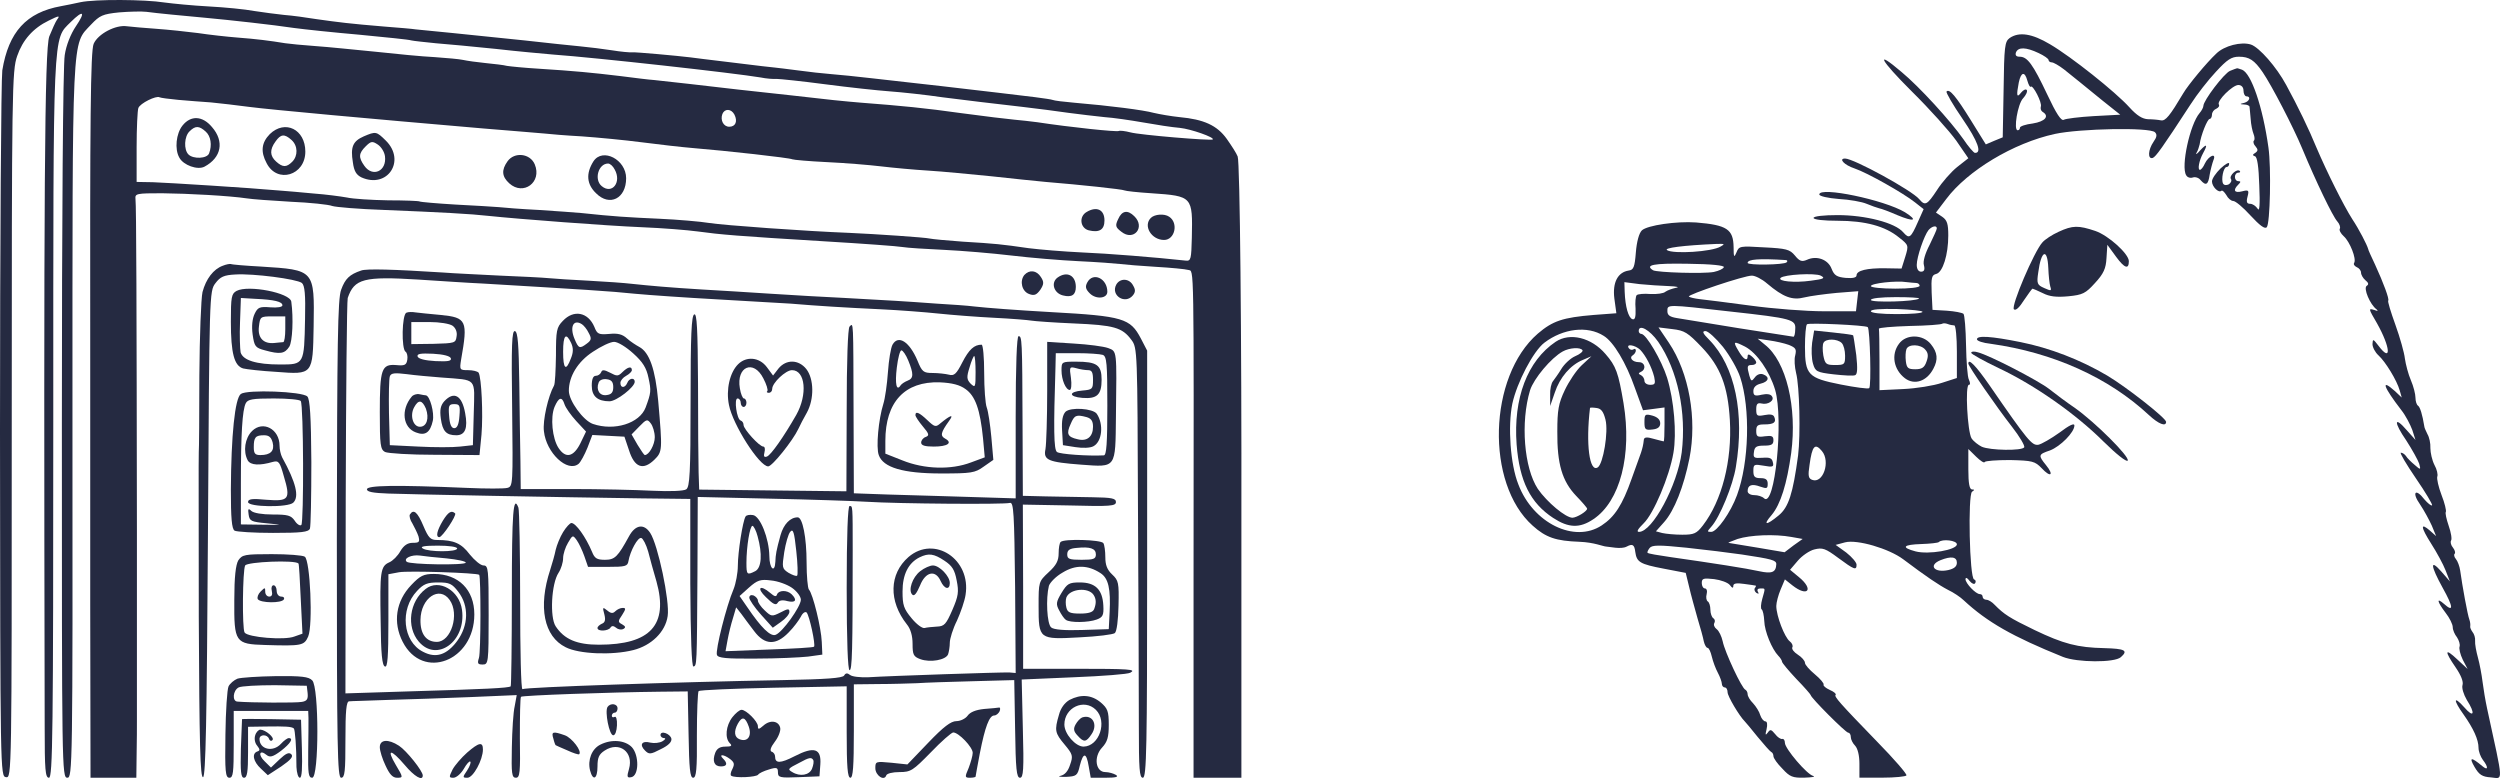 <svg width="437" height="136" viewBox="0 0 437 136" fill="none" xmlns="http://www.w3.org/2000/svg">
<path d="M14.069 0.384C12.968 0.632 11.466 0.929 10.665 1.077C4.606 2.165 1.502 5.579 0.401 12.308C0.2 13.792 0 42.142 0 75.341C0.05 135.306 0.05 135.702 1.051 135.85C2.053 135.999 2.053 135.702 2.053 74.252C2.053 15.475 2.103 12.357 3.004 9.785C3.955 7.014 5.758 4.936 8.512 3.6C10.314 2.71 10.564 2.66 9.964 3.452C9.713 3.798 9.112 5.134 8.612 6.371C7.811 8.647 7.61 32.247 7.811 127.143C7.811 134.564 7.911 135.949 8.562 135.949C9.213 135.949 9.313 128.231 9.313 73.312C9.313 4.243 9.213 7.014 12.367 3.848C14.57 1.671 15.02 2.017 13.268 4.59C12.367 5.926 11.566 7.905 11.315 9.636C11.015 11.319 10.815 37.689 10.815 74.203C10.815 134.366 10.815 135.949 11.766 135.949C12.667 135.949 12.717 134.317 12.667 73.708C12.667 4.689 12.517 7.954 15.922 4.293C17.424 2.71 17.924 2.462 20.828 2.165C22.631 2.017 24.784 1.968 25.585 2.066C27.387 2.314 32.044 2.759 35.849 3.105C40.154 3.501 47.765 4.342 51.37 4.887C53.172 5.134 58.329 5.678 62.885 6.074C67.442 6.519 71.497 6.915 71.898 7.064C72.298 7.163 74.251 7.36 76.153 7.558C78.106 7.707 82.812 8.152 86.668 8.548C90.523 8.993 95.029 9.389 96.681 9.537C104.241 10.082 128.274 12.753 132.981 13.545C133.932 13.743 135.183 13.842 135.734 13.792C136.285 13.792 140.14 14.188 144.246 14.732C148.401 15.277 153.458 15.821 155.511 15.969C157.564 16.118 161.77 16.563 164.774 17.008C170.582 17.75 171.583 17.849 178.793 18.691C181.246 18.987 184.851 19.433 186.804 19.73C188.706 19.977 191.56 20.323 193.062 20.472C194.564 20.571 197.618 21.016 199.871 21.412C202.074 21.808 204.928 22.253 206.23 22.352C208.183 22.55 212.388 24.034 211.988 24.38C211.687 24.628 199.22 23.589 197.618 23.143C196.667 22.896 195.766 22.797 195.565 22.896C195.215 23.094 187.154 22.253 181.296 21.362C180.195 21.214 178.392 21.016 177.291 20.917C176.189 20.818 172.034 20.323 168.028 19.779C161.72 18.888 157.614 18.493 150.504 17.948C149.553 17.899 147.4 17.651 145.748 17.503C144.096 17.305 140.741 16.959 138.238 16.662C132.079 16.019 126.121 15.326 120.614 14.683C118.06 14.386 115.256 14.089 114.355 13.99C113.454 13.941 110.8 13.595 108.447 13.298C103.49 12.704 100.436 12.407 94.178 12.011C91.725 11.863 89.221 11.615 88.62 11.516C88.07 11.368 86.367 11.17 84.865 11.022C83.363 10.873 81.611 10.626 80.96 10.477C80.309 10.329 78.056 10.131 75.953 9.983C73.85 9.884 69.244 9.438 65.639 9.043C62.084 8.696 57.328 8.202 55.125 8.053C52.922 7.905 50.569 7.657 49.868 7.558C47.164 7.113 44.811 6.816 41.556 6.569C39.654 6.42 36.55 6.074 34.597 5.777C32.694 5.53 29.39 5.183 27.337 5.035C25.284 4.887 22.931 4.689 22.18 4.59C20.227 4.293 17.123 5.926 16.372 7.657C15.822 8.944 15.721 20.867 15.771 62.724V105.373L15.822 135.949H23.832L23.882 131.843C23.933 129.616 23.933 126.895 23.933 125.807V92.905C23.882 53.67 23.832 36.007 23.682 34.77C23.582 33.83 23.882 33.781 28.338 33.781C32.995 33.83 40.104 34.226 43.108 34.671C43.96 34.82 47.414 35.067 50.819 35.265C54.224 35.413 57.478 35.76 58.079 36.007C58.68 36.205 62.735 36.551 67.141 36.7C76.904 37.096 82.412 37.393 85.416 37.739C90.523 38.283 106.144 39.471 112.202 39.718C115.807 39.866 120.163 40.213 121.966 40.46C125.921 41.004 128.775 41.252 144.246 42.192C150.855 42.588 156.963 43.033 157.764 43.181C158.615 43.33 161.87 43.528 165.024 43.676C168.178 43.825 173.485 44.27 176.79 44.666C180.094 45.061 185.402 45.507 188.556 45.655C191.71 45.803 195.015 46.051 195.816 46.15C196.667 46.249 199.471 46.496 202.074 46.645C204.678 46.793 207.231 47.04 207.732 47.189C208.733 47.486 208.683 44.814 208.633 101.662V135.949H216.995V91.173C217.045 58.964 216.744 28.239 216.344 27.349C216.143 26.805 215.242 25.419 214.441 24.281C212.739 21.907 210.436 20.867 206.18 20.472C204.728 20.323 202.725 19.977 201.674 19.73C199.871 19.235 194.113 18.493 187.705 17.948C186.002 17.8 184.3 17.602 183.95 17.454C183.599 17.305 179.343 16.761 174.537 16.217C164.473 15.029 162.621 14.831 159.517 14.485C158.265 14.337 155.111 13.99 152.507 13.693C149.903 13.396 146.649 13.05 145.247 12.951C143.895 12.852 141.292 12.556 139.489 12.308C137.687 12.061 135.884 11.863 135.484 11.813C135.083 11.764 134.082 11.665 133.231 11.566C132.43 11.467 129.476 11.121 126.722 10.774C123.968 10.428 121.265 10.131 120.714 10.032C118.311 9.735 111.151 9.092 110.5 9.142C110.099 9.191 108.497 9.043 106.995 8.795C105.443 8.548 102.94 8.251 101.438 8.103C99.936 7.954 95.53 7.509 91.674 7.064C87.819 6.668 82.212 6.074 79.157 5.777C76.153 5.48 73.199 5.183 72.649 5.134C72.098 5.035 69.644 4.837 67.141 4.639C61.133 4.144 59.23 3.897 55.375 3.353C53.573 3.056 51.019 2.71 49.667 2.611C48.316 2.462 45.962 2.165 44.41 1.918C42.858 1.621 39.303 1.275 36.499 1.126C33.696 0.978 30.191 0.632 28.739 0.434C25.284 -0.11 16.623 -0.16 14.069 0.384ZM31.142 17.454C32.794 17.602 35.348 17.8 36.85 17.899C38.352 18.047 41.406 18.394 43.609 18.691C47.414 19.185 64.237 20.719 84.415 22.451C89.522 22.846 94.378 23.292 95.179 23.341C96.03 23.44 98.934 23.688 101.688 23.836C104.442 24.034 109.198 24.479 112.202 24.875C115.256 25.271 119.162 25.716 120.964 25.865C127.022 26.359 138.087 27.596 138.488 27.844C138.688 27.943 141.392 28.19 144.546 28.338C147.7 28.487 151.956 28.833 154.009 29.081C156.062 29.328 159.817 29.674 162.27 29.823C164.774 29.971 169.73 30.466 173.285 30.812C176.89 31.208 181.146 31.653 182.798 31.802C188.856 32.297 196.266 33.088 196.567 33.286C196.717 33.385 198.87 33.632 201.273 33.781C208.483 34.276 208.483 34.325 208.333 41.549C208.233 45.259 208.183 45.655 207.281 45.556C201.774 44.962 193.763 44.319 189.057 44.121C185.902 43.973 181.747 43.627 179.794 43.379C174.988 42.687 174.036 42.588 168.278 42.241C165.525 42.043 162.921 41.796 162.521 41.697C161.72 41.499 153.008 40.905 148.502 40.708C140.841 40.411 126.422 39.372 123.968 38.976C122.466 38.728 118.511 38.382 115.206 38.234C109.699 37.986 107.246 37.838 101.688 37.244C100.587 37.145 97.232 36.898 94.178 36.7C91.174 36.551 88.019 36.304 87.168 36.205C86.367 36.156 82.963 35.908 79.658 35.76C76.354 35.562 73.5 35.315 73.35 35.216C73.199 35.117 70.696 35.018 67.842 35.018C64.988 34.968 61.734 34.77 60.632 34.523C59.531 34.325 56.927 33.979 54.874 33.83C52.822 33.632 50.018 33.385 48.616 33.286C43.709 32.841 29.54 31.95 26.736 31.851L23.882 31.802V25.716C23.882 22.401 24.033 19.284 24.183 18.888C24.483 18.047 27.337 16.662 27.888 17.008C28.088 17.107 29.54 17.305 31.142 17.454ZM128.374 20.026C128.975 21.214 128.575 22.154 127.473 22.154C126.472 22.154 125.871 21.016 126.271 19.927C126.672 18.938 127.824 18.987 128.374 20.026Z" fill="#252A41"/>
<path d="M31.893 21.956C30.792 23.341 30.491 26.062 31.343 27.547C32.044 28.883 34.547 29.773 35.748 29.13C38.703 27.547 39.253 24.727 37.05 22.203C35.398 20.224 33.345 20.125 31.893 21.956ZM35.949 22.995C36.85 23.787 37.1 25.37 36.55 26.805C36.199 27.745 33.796 27.844 32.945 27.003C32.093 26.161 32.194 23.836 33.145 22.945C34.146 21.956 34.797 21.956 35.949 22.995ZM47.164 23.44C45.712 24.924 45.512 26.508 46.613 28.536C48.466 32.148 53.372 30.664 53.372 26.508C53.372 22.599 49.818 20.867 47.164 23.44ZM50.969 24.479C52.071 25.469 52.121 27.25 51.069 28.289C50.068 29.278 49.417 29.278 48.266 28.239C47.164 27.25 47.114 26.161 48.165 24.727C49.067 23.44 49.718 23.341 50.969 24.479ZM63.586 23.836C61.684 24.677 61.233 25.667 61.684 28.388C61.884 29.922 62.285 30.565 63.186 31.01C67.742 33.039 70.996 28.091 67.442 24.578C65.789 22.945 65.689 22.945 63.586 23.836ZM67.291 27.299C67.642 29.922 65.138 31.06 63.686 28.982C62.635 27.497 62.685 26.805 63.937 25.568C64.838 24.677 65.088 24.628 66.04 25.271C66.64 25.667 67.191 26.557 67.291 27.299ZM88.72 28.19C87.619 29.724 87.719 30.862 89.021 32.049C91.474 34.276 94.779 31.851 93.477 28.734C92.676 26.805 89.922 26.508 88.72 28.19ZM103.741 28.19C102.389 30.317 102.539 32.197 104.191 33.781C106.545 36.156 109.449 34.721 109.449 31.159C109.449 27.893 105.343 25.766 103.741 28.19ZM107.446 29.625C108.698 31.851 106.995 34.028 105.193 32.544C103.791 31.406 104.592 28.586 106.294 28.586C106.645 28.586 107.145 29.031 107.446 29.625ZM189.958 37.046C188.556 37.838 188.806 39.866 190.308 40.262C192.161 40.707 193.062 40.163 193.062 38.531C193.062 36.65 191.71 36.007 189.958 37.046ZM195.465 38.283C194.915 39.421 194.965 39.718 196.016 40.51C198.169 42.241 200.272 39.718 198.269 37.788C197.118 36.65 196.116 36.799 195.465 38.283ZM201.173 38.085C199.771 39.471 201.273 41.944 203.476 41.944C205.379 41.944 206.03 38.976 204.377 37.887C203.526 37.294 201.824 37.442 201.173 38.085Z" fill="#252A41"/>
<path d="M38.953 46.447C37.301 47.04 35.999 48.772 35.398 51.048C35.148 52.136 34.897 58.717 34.847 65.644C34.847 72.62 34.797 78.656 34.747 79.052C34.697 79.447 34.747 92.46 34.747 107.896C34.847 130.161 34.997 135.999 35.498 135.85C35.949 135.652 36.149 126.549 36.349 93.251C36.6 51.196 36.6 50.9 37.651 49.514C38.502 48.376 39.153 48.079 41.156 47.98C44.26 47.783 51.87 48.772 52.772 49.465C53.272 49.91 53.422 51.493 53.322 55.748C53.172 63.714 53.172 63.714 48.966 63.714C44.761 63.714 42.458 62.972 42.057 61.587C41.957 60.993 41.857 58.618 41.957 56.292L42.107 52.087L44.611 52.235C47.965 52.384 49.367 52.73 49.367 53.373C49.367 53.67 48.516 53.819 47.264 53.72C45.361 53.571 45.061 53.72 44.51 54.858C44.11 55.699 43.96 56.985 44.16 58.469C44.46 60.547 44.611 60.795 46.313 61.24C48.966 61.982 49.767 61.834 50.569 60.597C51.119 59.706 51.32 55.649 50.919 52.73C50.719 51.196 43.409 49.762 41.356 50.85C40.455 51.345 40.355 51.889 40.355 56.243C40.355 61.784 40.956 63.961 42.508 64.407C43.108 64.555 45.712 64.852 48.266 65C54.724 65.495 54.674 65.545 54.824 57.035C54.975 47.139 55.025 47.189 45.612 46.595C42.858 46.447 40.505 46.249 40.355 46.15C40.205 46.1 39.554 46.199 38.953 46.447ZM49.868 57.529C49.868 58.766 49.717 59.756 49.517 59.805C49.267 59.805 48.616 59.904 47.965 59.954C46.062 60.152 45.011 59.063 45.261 57.084C45.462 55.352 45.512 55.303 47.665 55.303H49.868V57.529ZM63.136 47.288C61.083 47.98 60.332 48.723 59.631 50.652C59.03 52.235 58.93 59.855 58.88 94.241C58.88 131.002 58.98 135.949 59.631 135.949C60.282 135.949 60.382 134.861 60.382 129.27C60.382 124.273 60.532 122.591 61.033 122.591C61.333 122.541 64.437 122.492 67.892 122.343C71.347 122.244 77.806 122.046 82.262 121.849L90.323 121.502L89.972 123.432C89.722 124.471 89.522 127.687 89.471 130.655C89.371 135.257 89.471 135.949 90.172 135.949C90.873 135.949 90.973 135.108 90.873 128.973C90.873 125.163 90.923 121.948 91.074 121.799C91.274 121.552 106.595 121.007 115.457 120.909L120.213 120.859L120.363 128.379C120.463 134.366 120.614 135.949 121.164 135.949C121.715 135.949 121.865 134.465 121.815 128.528C121.815 124.421 121.965 120.958 122.116 120.81C122.316 120.612 128.174 120.364 135.234 120.216L148.001 119.968V127.984C148.001 134.069 148.151 135.949 148.652 135.949C149.102 135.949 149.253 134.02 149.253 127.786V119.622L153.508 119.573C155.862 119.573 158.916 119.474 160.268 119.424C161.669 119.325 166.025 119.177 170.031 119.078L177.291 118.88L177.441 127.439C177.541 134.465 177.691 135.949 178.292 135.949C178.893 135.949 178.993 134.564 178.793 127.34L178.592 118.781L187.705 118.385C192.712 118.187 197.168 117.841 197.568 117.594C198.67 117 197.718 116.901 187.605 116.901H178.843V102.553L178.793 88.205L186.954 88.353C194.113 88.551 195.065 88.452 195.065 87.759C195.065 87.116 194.364 86.968 190.959 86.918C188.656 86.869 185.001 86.819 182.798 86.77L178.793 86.671L178.743 74.351C178.693 59.212 178.642 58.766 178.042 58.766C177.741 58.766 177.541 63.813 177.541 72.966V87.116L164.673 86.72C157.564 86.522 151.205 86.325 150.504 86.275L149.253 86.226L149.202 71.877C149.152 55.748 149.202 56.391 148.502 57.084C148.201 57.381 148.001 63.219 148.001 71.729L147.951 85.879L135.083 85.731L122.216 85.582L122.116 82.564C122.066 80.882 122.016 73.956 122.016 67.128C121.966 57.43 121.815 54.759 121.365 54.957C120.864 55.105 120.714 58.568 120.714 70.096C120.714 82.762 120.564 85.088 119.963 85.533C119.512 85.83 117.209 85.929 114.005 85.78C111.151 85.632 104.792 85.484 99.936 85.484H91.023L90.973 80.635C90.923 78.013 90.823 71.828 90.773 66.979C90.673 60.152 90.523 58.074 90.022 57.876C89.471 57.727 89.371 60.201 89.522 71.333C89.672 84.741 89.672 85.038 88.67 85.286C88.12 85.434 84.965 85.434 81.661 85.286C68.994 84.741 64.137 84.84 64.137 85.533C64.137 85.978 65.188 86.176 67.892 86.275C71.897 86.424 97.983 86.918 112.152 87.116L120.664 87.215V101.959C120.714 111.508 120.914 116.604 121.214 116.505C121.815 116.357 121.815 116.406 121.915 100.178L121.966 86.869L134.633 87.166C141.542 87.314 149.152 87.561 151.506 87.71C156.963 88.056 175.538 88.205 176.54 87.908C177.19 87.759 177.291 89.639 177.441 102.652L177.541 117.643L176.439 117.544C175.138 117.495 155.661 118.138 151.756 118.385C150.404 118.435 148.952 118.286 148.602 117.989C148.101 117.594 147.801 117.643 147.55 118.088C147.25 118.534 144.446 118.732 136.936 118.88C117.96 119.226 91.875 120.117 91.324 120.463C91.074 120.562 90.923 113.685 90.923 105.076C90.923 96.517 90.773 89.194 90.623 88.749C89.722 86.374 89.471 89.491 89.471 103.839C89.471 112.597 89.371 119.82 89.271 119.968C88.971 120.265 84.865 120.463 71.297 120.859L60.382 121.205L60.432 87.166C60.482 68.414 60.632 52.631 60.782 52.087C61.934 48.723 63.586 48.277 73.149 48.871C77.004 49.118 82.061 49.465 84.415 49.564C101.788 50.603 106.795 50.9 110.951 51.345C113.554 51.592 120.113 52.038 125.47 52.334C130.828 52.631 136.585 52.978 138.238 53.077C142.894 53.472 147.7 53.769 154.009 54.066C157.163 54.215 161.669 54.561 164.023 54.808C166.376 55.056 170.782 55.402 173.786 55.55C176.84 55.699 179.744 55.946 180.295 56.045C180.845 56.144 184.2 56.391 187.755 56.54C194.714 56.837 196.166 57.233 197.768 59.41C198.82 60.795 198.82 61.29 198.92 89.343C199.02 105.027 199.07 121.948 199.07 126.895C199.07 134.465 199.17 135.949 199.771 135.949C200.422 135.949 200.522 130.754 200.522 98.644V61.29L199.421 59.162C197.568 55.649 196.367 55.254 183.799 54.561C177.691 54.215 172.484 53.819 170.281 53.571C169.18 53.423 166.276 53.225 163.772 53.077C161.319 52.879 158.014 52.681 156.512 52.582C155.01 52.483 151.055 52.285 147.751 52.087C144.446 51.939 138.588 51.592 134.733 51.345C130.878 51.097 125.47 50.751 122.717 50.603C117.009 50.256 113.704 49.959 110.45 49.613C109.198 49.465 105.844 49.217 102.94 49.069C100.036 48.92 96.882 48.723 95.93 48.624C94.979 48.525 91.124 48.327 87.419 48.178C83.714 47.98 79.207 47.783 77.405 47.634C68.894 47.09 64.037 46.941 63.136 47.288ZM179.043 48.079C178.192 49.168 178.642 50.949 179.894 51.394C180.795 51.741 181.196 51.543 181.847 50.652C182.498 49.663 182.498 49.267 181.947 48.426C181.196 47.238 179.944 47.09 179.043 48.079ZM184.851 48.525C183.649 49.415 184.2 51.246 185.802 51.642C187.354 52.038 188.055 51.543 188.055 50.157C188.055 48.129 186.503 47.337 184.851 48.525ZM190.058 49.366C189.657 50.108 189.758 50.553 190.509 51.295C191.61 52.384 193.563 52.186 193.563 50.998C193.563 48.673 191.059 47.486 190.058 49.366ZM195.115 49.762C194.113 51.642 196.667 53.274 198.019 51.642C198.469 51.097 198.519 50.652 198.069 49.91C197.418 48.624 195.766 48.574 195.115 49.762Z" fill="#252A41"/>
<path d="M71.046 54.66C70.245 54.957 70.145 61.042 70.896 61.487C71.147 61.636 71.297 62.279 71.197 62.873C71.046 63.813 70.746 63.961 69.244 63.813C66.691 63.615 66.39 64.505 66.39 72.075C66.39 77.765 66.49 78.557 67.291 79.002C67.792 79.249 71.697 79.497 76.003 79.497L83.814 79.546L84.164 75.984C84.465 72.372 84.164 66.039 83.664 65.149C83.463 64.901 82.662 64.703 81.811 64.703C80.359 64.703 80.309 64.654 80.609 62.823C81.811 56.045 81.561 55.501 77.055 55.056C75.152 54.907 73.199 54.66 72.649 54.61C72.098 54.511 71.347 54.511 71.046 54.66ZM79.107 56.936C79.658 57.331 79.959 58.074 79.808 58.816C79.658 59.954 79.508 60.003 75.803 60.102L71.898 60.152V56.292H75.052C76.854 56.292 78.607 56.589 79.107 56.936ZM78.807 62.625C78.957 63.12 78.306 63.219 76.103 63.12C74.301 63.021 73.149 62.724 72.999 62.329C72.849 61.834 73.5 61.735 75.703 61.834C77.505 61.933 78.657 62.23 78.807 62.625ZM77.155 65.99C83.513 66.485 82.963 65.891 82.812 72.273L82.662 77.815L80.409 78.062C79.157 78.21 75.903 78.21 73.149 78.062L68.142 77.815L67.992 72.174C67.942 69.057 67.992 66.188 68.142 65.792C68.343 65.198 68.994 65.149 71.046 65.396C72.448 65.594 75.252 65.841 77.155 65.99Z" fill="#252A41"/>
<path d="M71.948 69.354C70.045 71.63 70.395 74.747 72.699 75.588C74.351 76.231 75.202 75.588 75.653 73.56C75.953 72.174 75.152 69.206 74.451 69.107C74.301 69.107 73.75 69.008 73.299 68.909C72.849 68.81 72.198 69.008 71.948 69.354ZM74.451 71.432C75.052 73.114 74.601 74.599 73.4 74.599C72.198 74.599 71.597 72.62 72.398 71.185C73.149 69.799 73.8 69.898 74.451 71.432ZM77.655 70.146C77.004 70.888 76.854 71.63 77.055 73.164C77.355 75.39 78.006 76.083 79.758 76.083C81.31 76.083 81.811 74.846 81.31 72.224C80.76 69.107 79.358 68.315 77.655 70.146ZM80.309 72.719C80.209 74.203 79.908 74.846 79.408 74.846C78.907 74.846 78.607 74.203 78.507 72.719C78.356 70.888 78.456 70.641 79.408 70.641C80.359 70.641 80.459 70.888 80.309 72.719ZM98.383 56.094C97.282 57.233 97.182 57.777 97.182 62.131C97.132 64.802 97.032 67.128 96.831 67.425C95.83 69.206 94.829 73.51 95.079 75.39C95.48 79.15 99.185 82.663 101.137 81.08C101.488 80.783 102.189 79.497 102.689 78.26L103.54 76.034L106.344 76.182L109.148 76.33L109.949 78.705C110.9 81.723 112.402 82.267 114.355 80.387C115.807 78.953 115.807 78.755 115.056 70.096C114.555 64.505 113.504 61.586 111.752 60.646C111.201 60.349 110.2 59.706 109.599 59.162C108.798 58.42 107.997 58.222 106.494 58.37C104.642 58.519 104.392 58.42 103.891 57.133C102.789 54.561 100.286 54.066 98.383 56.094ZM101.738 56.688C102.038 56.886 102.589 57.529 102.89 58.172C103.44 59.162 103.39 59.459 102.589 60.053C101.337 60.993 101.137 60.943 100.436 59.261C99.535 57.133 100.236 55.699 101.738 56.688ZM99.835 59.954C100.236 60.844 100.236 61.586 99.785 62.675C98.934 64.951 98.433 64.555 98.433 61.487C98.433 58.568 98.934 58.024 99.835 59.954ZM110.7 61.784C112.352 63.269 113.003 64.308 113.354 66.039C113.854 68.315 113.804 68.662 112.853 71.234C111.802 74.005 107.396 75.39 103.641 74.104C101.938 73.51 99.435 70.047 99.435 68.315C99.435 65.792 100.987 63.219 103.641 61.487C105.043 60.547 106.695 59.756 107.346 59.756C107.997 59.756 109.448 60.646 110.7 61.784ZM98.684 70.69C98.884 71.284 99.785 72.57 100.737 73.609L102.439 75.44L101.438 77.518C100.236 79.893 98.884 80.189 97.632 78.309C96.531 76.627 96.18 72.966 96.931 71.135C97.683 69.404 98.233 69.255 98.684 70.69ZM114.455 76.429C114.455 77.716 113.454 79.546 112.703 79.546C112.603 79.546 112.052 78.755 111.451 77.765L110.4 75.934L111.752 74.549C113.003 73.263 113.154 73.213 113.754 74.005C114.105 74.45 114.455 75.539 114.455 76.429Z" fill="#252A41"/>
<path d="M108.798 65.05C108.047 65.792 107.846 65.792 106.645 65.149C105.593 64.605 105.243 64.605 105.093 65.05C104.942 65.396 104.542 65.693 104.141 65.693C103.691 65.693 103.44 66.237 103.44 67.425C103.44 69.255 104.442 70.146 106.545 70.146C107.746 70.146 110.951 67.672 110.951 66.732C110.951 65.94 109.949 66.089 109.649 66.93C109.248 67.87 108.447 67.87 108.447 66.93C108.447 66.534 108.898 65.99 109.449 65.693C109.999 65.396 110.45 64.951 110.45 64.704C110.45 63.961 109.749 64.11 108.798 65.05ZM107.196 67.672C107.196 68.563 106.895 68.958 106.044 69.057C104.842 69.255 104.141 68.167 104.642 66.88C104.792 66.435 105.393 66.188 106.044 66.287C106.895 66.386 107.196 66.781 107.196 67.672ZM156.012 60.251C155.711 60.795 155.361 62.922 155.211 65.05C155.061 67.177 154.71 69.651 154.41 70.591C153.558 73.312 153.108 78.21 153.609 79.546C154.36 81.723 157.864 82.762 164.523 82.762C169.78 82.762 170.431 82.663 171.933 81.575L173.636 80.387L173.285 76.38C173.085 74.203 172.734 71.877 172.484 71.234C172.234 70.591 172.034 67.87 172.034 65.149C172.034 62.477 171.833 60.251 171.583 60.251C170.281 60.251 169.38 61.092 168.228 63.318C167.177 65.396 166.776 65.743 165.875 65.495C165.274 65.347 163.973 65.198 163.021 65.198C161.419 65.198 161.169 65 160.368 63.021C158.966 59.706 157.013 58.469 156.012 60.251ZM158.766 63.021C159.717 65.347 159.717 66.138 158.665 66.534C158.165 66.732 157.614 67.078 157.414 67.375C156.713 68.464 156.412 67.128 156.763 64.258C156.963 62.576 157.314 61.24 157.564 61.24C157.814 61.24 158.365 62.032 158.766 63.021ZM170.532 65.05C170.532 67.722 170.481 67.82 169.68 67.078C168.979 66.336 168.929 65.94 169.48 64.209C169.78 63.12 170.181 62.23 170.281 62.23C170.431 62.23 170.532 63.516 170.532 65.05ZM168.779 68.018C170.481 69.206 171.333 71.581 171.833 76.627L172.134 79.942L169.73 80.833C166.226 82.169 161.569 82.02 157.764 80.486L154.76 79.299V77.073C154.76 70.245 158.165 66.633 164.273 66.831C166.426 66.93 167.778 67.276 168.779 68.018Z" fill="#252A41"/>
<path d="M160.017 72.57C160.017 72.817 160.618 73.708 161.319 74.549C162.421 75.836 162.471 76.132 161.82 76.38C161.369 76.528 161.019 76.974 161.019 77.369C161.019 77.864 161.67 78.062 163.222 78.062C165.625 78.062 166.576 77.419 165.224 76.677C164.323 76.182 164.423 75.638 165.875 73.609C166.827 72.323 166.176 72.521 164.373 74.005C163.572 74.698 163.372 74.648 162.12 73.461C160.668 72.075 160.017 71.828 160.017 72.57ZM183.049 68.365C183.049 73.065 182.898 77.617 182.748 78.507C182.348 80.437 183.199 80.783 189.057 81.228C195.165 81.674 194.965 81.921 195.065 72.867C195.215 61.092 195.265 61.438 193.713 60.844C192.912 60.547 190.208 60.201 187.705 60.053L183.049 59.756V68.365ZM192.762 62.032C193.463 62.279 193.563 63.566 193.563 70.937C193.563 77.468 193.413 79.546 192.962 79.596C190.258 79.744 185.202 79.398 184.751 79.002C184.2 78.557 184.15 75.093 184.501 64.06L184.551 61.735H188.256C190.308 61.735 192.311 61.883 192.762 62.032Z" fill="#252A41"/>
<path d="M185.552 64.753C185.552 66.386 186.303 68.167 187.004 68.167C187.254 68.167 187.354 67.227 187.204 66.089C186.904 64.11 186.954 64.06 188.105 64.357C188.756 64.555 189.707 64.703 190.208 64.703C190.859 64.703 191.059 65.099 191.059 66.386C191.059 68.018 190.959 68.117 189.207 68.266C186.753 68.464 186.753 69.354 189.207 69.552C191.76 69.75 192.561 69.008 192.561 66.386C192.561 63.813 191.76 63.219 188.105 63.219C185.602 63.219 185.552 63.219 185.552 64.753ZM186.253 71.976C185.752 72.521 185.552 73.51 185.652 75.242L185.802 77.815L188.005 78.161C189.257 78.359 190.559 78.309 191.109 78.013C192.661 77.221 192.962 74.153 191.71 72.323C191.009 71.383 187.154 71.135 186.253 71.976ZM189.958 72.916C190.759 73.164 191.059 73.609 191.059 74.599C191.059 76.33 190.008 77.221 188.356 76.776C186.603 76.38 186.353 75.836 187.154 74.104C187.805 72.57 188.105 72.422 189.958 72.916ZM129.025 63.664C127.573 65.099 126.872 68.117 127.423 70.789C128.074 74.203 132.73 81.525 134.282 81.525C134.983 81.525 138.588 77.023 139.539 74.995C139.84 74.351 140.491 73.065 141.041 72.125C142.343 69.75 142.293 66.237 140.941 64.505C139.589 62.823 137.437 62.774 136.085 64.407L135.133 65.644L134.032 64.159C132.73 62.428 130.477 62.23 129.025 63.664ZM133.431 66.138C133.982 67.177 134.282 68.167 134.132 68.365C133.932 68.513 134.082 68.662 134.382 68.662C134.733 68.662 134.983 68.365 134.983 67.969C134.983 66.93 137.336 64.703 138.438 64.703C140.791 64.703 141.192 68.958 139.189 72.521C136.986 76.38 134.783 79.497 134.082 79.794C133.581 79.992 133.431 79.794 133.631 79.052C133.782 78.507 133.681 78.062 133.431 78.062C132.73 78.062 129.976 74.995 129.976 74.302C129.976 73.956 129.776 73.609 129.476 73.51C128.775 73.312 128.274 69.651 128.925 69.651C129.225 69.651 129.476 69.997 129.476 70.393C129.476 70.789 129.726 71.135 129.976 71.135C130.277 71.135 130.477 70.789 130.477 70.393C130.477 69.997 130.277 69.651 130.026 69.651C129.826 69.651 129.476 68.859 129.326 67.87C128.675 64.06 131.729 62.774 133.431 66.138ZM42.107 68.859C41.056 69.602 40.405 76.182 40.355 85.582C40.355 90.481 40.505 92.46 41.006 92.757C41.306 92.954 44.36 93.152 47.715 93.152C52.721 93.152 53.923 93.004 54.173 92.41C54.324 92.014 54.424 86.77 54.424 80.783C54.374 72.719 54.173 69.75 53.723 69.305C52.822 68.414 43.209 68.068 42.107 68.859ZM52.571 70.096C53.072 70.838 53.122 91.322 52.672 91.767C52.471 91.965 51.92 91.668 51.52 91.025C50.869 90.085 50.318 89.936 47.665 89.936C45.862 89.936 44.31 89.689 43.91 89.293C43.409 88.798 43.309 88.947 43.459 89.936C43.609 91.074 43.91 91.223 46.613 91.47C49.617 91.767 49.567 91.767 45.862 91.718L42.107 91.668V84.494C42.107 75.836 42.358 71.68 42.958 70.492C43.309 69.799 44.11 69.651 47.865 69.651C50.318 69.651 52.421 69.849 52.571 70.096Z" fill="#252A41"/>
<path d="M44.06 75.341C42.808 76.578 42.458 78.903 43.309 80.486C43.809 81.328 45.362 81.426 47.715 80.734C48.716 80.486 48.916 80.734 49.617 83.257C50.819 87.265 50.519 87.66 46.613 87.364C44.06 87.116 43.359 87.215 43.359 87.759C43.359 88.65 50.368 88.749 51.27 87.858C52.321 86.819 51.77 84.395 49.317 79.942C49.067 79.447 48.866 78.557 48.866 77.914C48.866 74.995 45.962 73.461 44.06 75.341ZM47.665 77.369C48.015 78.804 47.314 79.546 45.512 79.546C44.56 79.546 44.36 79.249 44.36 78.161C44.36 76.429 44.661 76.083 46.163 76.083C47.014 76.083 47.414 76.429 47.665 77.369ZM148.001 102.8C148.001 112.052 148.201 117.148 148.502 117.148C148.952 117.148 149.052 113.982 149.052 96.121C149.052 88.254 149.052 88.452 148.502 88.452C148.201 88.452 148.001 93.548 148.001 102.8ZM71.647 89.936C71.497 90.184 71.697 90.926 72.098 91.52C72.448 92.163 72.949 93.152 73.149 93.746C73.4 94.736 73.299 94.884 72.148 94.884C71.247 94.884 70.596 95.329 69.995 96.319C69.544 97.16 68.643 98.05 68.042 98.298C66.49 98.99 66.39 99.931 66.54 108.688C66.59 114.279 66.791 116.357 67.291 116.505C67.742 116.703 67.892 114.872 67.892 108.539V100.376L69.745 100.03C71.297 99.733 83.363 100.128 83.764 100.475C84.064 100.821 84.064 114.081 83.714 115.021C83.413 115.961 83.513 116.159 84.365 116.159C85.366 116.159 85.416 115.911 85.416 107.5C85.416 99.485 85.366 98.842 84.515 98.842C84.014 98.842 82.963 97.951 82.111 96.912C80.659 94.983 79.358 94.389 76.404 94.389C75.252 94.389 74.902 94.043 74 91.915C72.999 89.541 72.298 88.897 71.647 89.936ZM79.909 95.874C79.909 96.517 74.902 96.517 73.9 95.874C73.35 95.527 74.151 95.379 76.554 95.379C78.457 95.379 79.909 95.577 79.909 95.874ZM78.056 97.605C79.909 97.803 81.41 98.1 81.41 98.347C81.41 98.842 71.597 98.694 71.097 98.199C70.446 97.605 71.948 96.912 73.4 97.11C74.101 97.209 76.153 97.457 78.056 97.605Z" fill="#252A41"/>
<path d="M77.405 91.025C76.404 92.707 76.103 93.894 76.804 93.894C77.355 93.845 79.859 90.085 79.558 89.738C78.907 89.145 78.356 89.491 77.405 91.025ZM130.327 90.283C129.826 91.074 128.975 96.566 128.975 98.891C128.975 100.128 128.625 102.009 128.224 102.998C126.972 105.917 125.02 113.685 125.32 114.477C125.521 115.021 126.872 115.169 132.18 115.12C135.784 115.12 139.89 114.922 141.242 114.773L143.745 114.427L143.645 112.201C143.545 109.727 142.093 103.79 141.392 103.048C141.192 102.8 140.992 100.722 140.992 98.347C140.992 93.944 140.291 90.431 139.439 90.431C138.138 90.431 136.986 91.618 136.435 93.548C135.684 96.269 135.584 96.912 135.534 98.199C135.434 100.277 134.483 99.386 134.483 97.209C134.433 94.092 132.88 90.233 131.629 90.035C131.028 89.936 130.477 90.035 130.327 90.283ZM132.43 93.746C133.281 96.814 133.131 99.238 132.029 99.832C130.577 100.574 130.477 100.475 130.477 98.397C130.477 95.527 131.078 91.915 131.529 91.915C131.729 91.915 132.18 92.757 132.43 93.746ZM139.339 100.623C139.189 100.772 138.538 100.524 137.837 100.128C136.686 99.386 136.686 99.188 137.086 96.517C137.337 94.983 137.787 93.35 138.138 92.954C138.638 92.361 138.839 93.004 139.189 96.319C139.439 98.545 139.489 100.475 139.339 100.623ZM138.438 102.751C139.289 103.344 139.99 104.284 139.99 104.829C139.99 106.016 136.786 110.518 135.584 110.964C134.683 111.31 133.081 109.776 130.577 106.066L129.276 104.185L130.928 102.701C132.38 101.415 132.931 101.217 134.783 101.464C135.935 101.563 137.587 102.157 138.438 102.751ZM131.829 110.321C133.682 112.794 135.634 112.844 137.837 110.568C138.688 109.727 139.64 108.44 139.99 107.797C140.291 107.154 140.741 106.857 140.992 107.055C141.492 107.599 142.594 112.745 142.293 113.042C142.193 113.19 138.638 113.388 134.433 113.536L126.822 113.833L127.173 111.904C127.373 110.815 127.774 109.133 128.124 108.045L128.675 106.165L129.576 107.302C130.027 107.946 131.078 109.331 131.829 110.321Z" fill="#252A41"/>
<path d="M133.882 104.383C135.134 105.62 135.634 105.868 135.935 105.373C136.185 104.928 136.786 104.829 137.637 105.076C139.089 105.422 139.389 104.878 138.388 103.889C137.587 103.097 136.135 103.147 135.834 103.889C135.684 104.383 135.384 104.284 134.633 103.641C132.83 102.108 132.179 102.751 133.882 104.383Z" fill="#252A41"/>
<path d="M130.978 104.482C130.978 104.829 131.879 106.165 133.03 107.451L135.083 109.727L136.535 108.688C137.336 108.144 137.987 107.352 137.987 106.956C137.987 106.362 137.737 106.362 136.435 107.055C134.933 107.797 134.833 107.797 133.681 106.709C133.03 106.115 132.48 105.323 132.48 104.977C132.48 104.68 132.129 104.284 131.729 104.087C131.278 103.938 130.978 104.087 130.978 104.482ZM98.433 93.004C97.883 93.894 97.332 95.28 97.132 96.121C96.982 96.912 96.531 98.496 96.18 99.584C94.028 106.115 95.079 111.261 98.884 113.141C101.187 114.328 106.995 114.576 110.7 113.635C113.854 112.844 116.308 110.469 116.708 107.698C117.109 105.126 115.006 95.181 113.654 93.152C112.553 91.47 111.051 91.718 109.949 93.746C107.997 97.308 107.496 97.853 105.743 97.853C104.342 97.853 103.941 97.605 103.49 96.467C102.389 93.845 100.637 91.421 99.885 91.421C99.635 91.421 98.984 92.113 98.433 93.004ZM102.139 97.209L102.789 99.089H106.244C109.298 99.089 109.699 98.99 109.849 98.1C110.149 96.319 111.501 93.845 112.102 94.043C112.402 94.142 112.953 95.181 113.304 96.418C113.604 97.605 114.255 99.98 114.756 101.662C116.859 109.232 113.704 112.695 104.692 112.695C100.837 112.695 98.634 111.755 97.132 109.479C96.08 107.896 96.381 102.009 97.632 100.128C98.083 99.436 98.433 98.298 98.433 97.556C98.433 96.863 98.834 95.626 99.285 94.884C100.086 93.499 100.136 93.499 100.787 94.389C101.187 94.933 101.788 96.22 102.139 97.209Z" fill="#252A41"/>
<path d="M105.644 107.402C105.894 108.391 105.744 108.836 105.193 109.034C104.792 109.232 104.442 109.529 104.442 109.776C104.442 110.42 106.294 110.321 106.695 109.727C106.945 109.331 107.246 109.381 107.696 109.727C108.097 110.073 108.648 110.123 108.998 109.925C109.399 109.677 109.349 109.48 108.748 109.133C107.997 108.737 107.997 108.589 108.748 107.5C109.399 106.461 109.449 106.264 108.848 106.264C108.447 106.264 107.897 106.511 107.546 106.857C107.146 107.253 106.795 107.253 106.144 106.709C105.343 106.066 105.293 106.115 105.644 107.402ZM185.402 94.736C185.202 94.884 185.051 95.824 185.051 96.715C185.051 98.001 184.651 98.793 183.299 100.03C181.547 101.662 181.547 101.712 181.547 105.917C181.547 111.755 181.597 111.805 188.706 111.409C191.81 111.261 194.564 110.914 194.865 110.667C195.215 110.42 195.465 108.342 195.516 105.868C195.616 101.86 195.516 101.464 194.414 100.425C193.513 99.584 193.212 98.743 193.212 97.407C193.212 96.368 193.062 95.23 192.862 94.933C192.461 94.34 185.953 94.142 185.402 94.736ZM191.56 96.912C191.56 97.704 191.16 97.853 189.057 97.853C186.904 97.853 186.553 97.704 186.553 96.912C186.553 96.17 186.954 95.874 188.206 95.775C190.559 95.527 191.56 95.874 191.56 96.912ZM192.361 100.178C193.763 101.069 194.164 102.949 193.963 107.006L193.813 109.974L189.107 110.123C186.103 110.222 184.2 110.073 183.75 109.677C182.999 109.084 182.798 104.581 183.349 102.404C183.549 101.811 184.601 100.722 185.752 100.079C188.005 98.694 190.158 98.743 192.361 100.178Z" fill="#252A41"/>
<path d="M185.552 103.641C184.601 105.225 184.551 105.62 185.151 106.709C185.502 107.402 186.003 108.144 186.303 108.342C187.004 108.886 190.258 108.836 191.71 108.292C192.762 107.896 192.962 107.55 192.862 105.818C192.712 103.048 191.46 101.811 188.756 101.811C186.854 101.811 186.553 102.009 185.552 103.641ZM191.16 103.988C191.61 104.68 191.66 105.422 191.26 106.461C191.059 107.006 190.308 107.253 188.806 107.253C187.054 107.253 186.603 107.055 186.403 106.214C186.253 105.67 186.253 104.829 186.403 104.433C187.004 102.899 190.258 102.602 191.16 103.988ZM158.816 97.358C155.411 100.326 155.311 105.076 158.515 109.133C159.166 109.925 159.517 111.112 159.517 112.547C159.517 114.427 159.667 114.773 160.868 115.219C162.621 115.862 165.324 115.367 165.725 114.378C165.875 113.932 166.025 113.042 166.025 112.349C166.025 111.656 166.576 109.875 167.277 108.49C167.928 107.055 168.629 105.027 168.779 103.988C169.781 97.754 163.322 93.499 158.816 97.358ZM165.074 98.001C166.426 98.892 166.877 99.584 167.227 101.464C167.628 103.443 167.527 104.186 166.476 106.61C165.375 109.133 165.074 109.48 163.772 109.529C162.921 109.578 161.97 109.677 161.619 109.776C161.219 109.875 160.218 109.133 159.366 108.094C157.965 106.412 157.764 105.769 157.764 103.394C157.764 100.425 158.766 98.397 160.768 97.407C162.32 96.665 163.222 96.764 165.074 98.001Z" fill="#252A41"/>
<path d="M160.868 99.832C159.466 100.92 158.715 103.196 159.466 103.938C159.817 104.284 160.217 103.74 160.818 102.355C161.769 99.93 163.522 99.535 164.423 101.563C165.074 102.998 166.025 103.196 166.025 101.91C166.025 100.722 164.223 98.842 163.071 98.842C162.571 98.842 161.569 99.287 160.868 99.832ZM41.656 97.951C41.206 98.743 40.956 100.821 40.956 104.878C40.905 112.3 41.106 112.596 46.363 112.745C52.772 112.943 53.172 112.844 53.873 111.261C54.724 109.232 54.224 97.902 53.272 97.308C52.922 97.061 50.318 96.863 47.514 96.863C42.708 96.863 42.357 96.962 41.656 97.951ZM52.171 98.496C52.271 98.545 52.421 101.365 52.571 104.68L52.872 110.766L51.47 111.261C49.767 111.953 43.309 111.409 42.758 110.568C42.307 109.925 42.407 99.584 42.858 98.842C43.259 98.199 51.57 97.853 52.171 98.496Z" fill="#252A41"/>
<path d="M47.514 103.295C47.665 103.938 47.514 104.284 47.064 104.284C46.663 104.284 46.363 103.889 46.363 103.443C46.363 102.652 46.313 102.652 45.562 103.394C45.111 103.839 44.911 104.433 45.061 104.73C45.512 105.422 49.217 105.472 49.617 104.779C49.767 104.482 49.567 104.284 49.167 104.284C48.716 104.284 48.365 103.839 48.365 103.295C48.365 102.751 48.115 102.305 47.815 102.305C47.514 102.305 47.364 102.751 47.514 103.295ZM71.897 102.256C69.194 105.076 68.643 108.787 70.395 112.201C73.9 119.028 82.912 115.565 82.912 107.401C82.912 103.097 80.159 100.326 75.853 100.326C74.05 100.326 73.45 100.623 71.897 102.256ZM80.109 103.443C82.011 105.917 81.911 109.331 79.908 112.052C78.106 114.477 76.203 115.12 73.95 113.932C70.395 112.151 69.845 106.511 72.899 103.295C74.05 102.058 74.701 101.811 76.604 101.811C78.556 101.811 79.007 102.009 80.109 103.443Z" fill="#252A41"/>
<path d="M74.401 102.949C71.547 105.126 70.996 109.578 73.199 112.151C76.354 115.862 81.511 112.102 80.76 106.61C80.309 103.196 76.704 101.118 74.401 102.949ZM78.607 104.878C80.359 107.352 78.857 112.201 76.354 112.201C74.501 112.201 73.45 110.815 73.5 108.342C73.55 104.532 76.804 102.305 78.607 104.878ZM41.506 118.633C40.906 118.88 40.205 119.474 39.954 119.968C39.704 120.463 39.454 124.273 39.404 128.429C39.303 134.91 39.404 135.949 40.104 135.949C40.755 135.949 40.855 135.059 40.855 130.111V124.273H53.873L53.923 125.51C53.923 126.202 53.923 128.874 53.873 131.348C53.823 135.207 53.923 135.949 54.574 135.949C55.776 135.949 55.776 120.067 54.574 118.929C53.973 118.286 52.672 118.138 48.215 118.187C45.111 118.237 42.107 118.435 41.506 118.633ZM53.773 121.156C53.873 122.195 53.673 122.541 52.772 122.69C51.82 122.888 43.859 122.838 41.506 122.64C40.555 122.591 40.705 120.711 41.707 120.166C42.157 119.919 45.061 119.771 48.065 119.771L53.623 119.87L53.773 121.156ZM186.954 122.343C186.103 122.838 185.402 123.778 185.101 124.966C184.3 127.687 184.4 128.132 186.103 130.161C187.505 131.843 187.605 132.14 187.054 133.673C186.703 134.811 186.103 135.455 185.402 135.603C184.801 135.751 185.201 135.801 186.303 135.801C188.155 135.702 188.356 135.603 188.756 133.822C189.357 131.447 189.908 131.496 190.308 133.97L190.659 135.949H193.212C195.065 135.949 195.616 135.801 195.065 135.455C194.664 135.207 193.813 134.96 193.212 134.96C191.51 134.96 191.109 132.288 192.662 130.655C193.563 129.666 193.813 128.874 193.813 126.697C193.813 124.322 193.613 123.828 192.411 122.789C190.809 121.453 188.956 121.304 186.954 122.343ZM191.56 124.075C193.613 126.104 192.161 130.457 189.407 130.507C188.005 130.507 186.053 128.28 186.053 126.648C186.053 123.679 189.507 122.046 191.56 124.075Z" fill="#252A41"/>
<path d="M189.157 125.411C188.806 125.559 188.306 126.104 188.005 126.648C187.605 127.39 187.655 127.835 188.356 128.577C189.457 129.814 189.858 129.765 190.809 128.33C191.961 126.648 190.959 124.817 189.157 125.411ZM106.194 123.58C105.693 124.372 106.495 128.528 107.195 128.528C107.546 128.528 107.796 127.786 107.846 126.796C107.896 125.757 107.696 125.164 107.446 125.312C107.145 125.46 106.945 125.361 106.945 125.114C106.945 124.817 107.195 124.57 107.446 124.57C107.746 124.57 107.946 124.223 107.946 123.828C107.946 122.987 106.695 122.838 106.194 123.58ZM172.033 123.927C170.581 124.075 169.58 124.471 169.13 125.114C168.779 125.609 167.878 126.054 167.177 126.054C166.226 126.054 164.924 127.044 162.27 129.814L158.615 133.624L155.811 133.327C153.108 133.08 153.008 133.08 153.008 134.267C153.008 135.554 154.56 136.593 154.91 135.554C155.01 135.207 156.012 134.96 157.213 134.96C159.216 134.96 159.567 134.712 162.721 131.496C164.523 129.616 166.326 128.033 166.626 128.033C167.577 128.033 170.031 130.606 170.031 131.595C170.031 132.09 169.68 133.278 169.33 134.218C168.629 135.85 168.629 135.949 169.58 135.949C170.081 135.949 170.531 135.85 170.531 135.751C170.531 135.652 170.882 133.772 171.282 131.645C172.184 127.044 172.935 125.065 173.786 125.065C174.136 125.065 174.537 124.718 174.737 124.322C174.887 123.927 174.837 123.63 174.637 123.679C174.437 123.729 173.285 123.828 172.033 123.927ZM128.024 125.361C126.872 126.846 126.672 129.023 127.573 129.913C128.024 130.359 127.874 130.507 126.822 130.507C125.821 130.507 125.32 130.853 125.02 131.595C124.469 133.08 124.869 133.97 126.021 133.97C127.123 133.97 127.223 133.426 126.371 132.585C125.57 131.793 126.522 131.843 127.623 132.684C128.374 133.278 128.424 133.574 128.024 134.416C127.723 134.96 127.623 135.504 127.823 135.603C128.524 136.048 132.229 135.85 132.53 135.405C132.68 135.158 133.531 134.762 134.382 134.515C135.784 134.069 135.985 134.168 135.985 135.009C135.985 135.9 136.285 135.999 139.639 135.85L143.244 135.702L143.395 133.624C143.595 130.853 142.343 130.408 138.888 132.189C136.385 133.476 135.484 133.476 135.484 132.239C135.484 131.892 135.234 131.496 134.883 131.398C134.533 131.249 134.683 130.655 135.434 129.666C136.085 128.825 136.485 127.736 136.385 127.242C136.135 126.005 134.633 125.757 133.431 126.846C132.63 127.538 132.48 127.538 132.48 126.945C132.48 126.104 130.427 124.075 129.626 124.075C129.275 124.075 128.574 124.669 128.024 125.361ZM130.878 126.994C131.478 128.676 130.677 129.765 129.275 129.221C128.374 128.874 128.224 127.885 128.975 126.499C129.726 125.164 130.277 125.312 130.878 126.994ZM142.143 132.832C142.293 133.08 142.193 133.723 141.943 134.366C141.492 135.504 139.84 135.801 138.488 134.96C137.637 134.465 137.687 134.366 139.74 133.327C141.442 132.387 141.842 132.338 142.143 132.832ZM42.307 125.708C42.307 125.757 42.207 128.083 42.107 130.853C42.007 134.91 42.107 135.949 42.658 135.949C43.209 135.949 43.359 134.91 43.359 131.496V127.044L46.513 126.994C49.868 126.945 50.969 126.994 51.37 127.34C51.57 127.588 51.82 130.507 51.82 134.069C51.87 135.108 52.121 135.949 52.421 135.949C52.772 135.949 52.872 134.267 52.772 130.853L52.621 125.807L47.514 125.708C44.661 125.658 42.357 125.658 42.307 125.708Z" fill="#252A41"/>
<path d="M44.611 128.528C44.41 129.122 44.56 129.913 44.961 130.358C45.462 131.002 45.462 131.2 45.011 131.348C43.96 131.694 44.26 133.129 45.612 134.366L46.814 135.504L49.167 133.97C50.819 132.832 51.32 132.239 50.919 131.843C50.519 131.447 49.968 131.694 48.866 132.733L47.364 134.168L46.263 133.08C45.061 131.942 45.362 130.952 46.563 131.942C47.164 132.436 47.665 132.338 49.117 131.249C50.769 129.963 51.37 129.023 50.469 129.023C50.218 129.023 49.617 129.468 49.117 130.012C47.715 131.546 45.362 131.002 45.362 129.171C45.362 128.33 46.714 128.33 47.014 129.122C47.114 129.468 47.414 129.616 47.615 129.369C48.065 128.973 46.463 127.588 45.512 127.538C45.211 127.538 44.761 127.984 44.611 128.528ZM96.731 129.122C96.882 129.765 97.082 130.26 97.132 130.26C97.132 130.26 98.033 130.705 99.135 131.15C100.186 131.645 101.137 131.942 101.237 131.843C101.788 131.348 99.986 128.973 98.734 128.528C96.631 127.786 96.331 127.885 96.731 129.122ZM115.457 128.478C115.457 128.775 115.757 129.023 116.108 129.023C116.408 129.023 116.308 129.27 115.807 129.567C115.307 129.864 114.355 129.963 113.704 129.814C112.202 129.418 111.702 130.161 112.753 131.2C113.454 131.892 113.704 131.892 115.507 130.952C116.859 130.309 117.46 129.666 117.359 129.122C117.159 128.231 115.457 127.637 115.457 128.478ZM66.39 130.606C66.39 131.249 66.841 132.684 67.391 133.822C68.093 135.356 68.643 135.949 69.394 135.949C70.496 135.949 70.496 135.9 69.194 133.723C67.492 130.853 68.293 130.853 70.746 133.723C72.448 135.751 73.9 136.592 73.9 135.553C73.9 134.762 71.046 131.2 69.745 130.358C67.842 129.122 66.39 129.27 66.39 130.606ZM104.943 130.161C103.44 130.903 102.689 132.832 103.14 134.663C103.641 136.592 104.442 136.197 104.442 133.97C104.442 132.436 104.692 131.843 105.694 131.2C108.247 129.517 110.8 131.447 109.949 134.416C109.549 135.801 109.599 135.999 110.35 135.85C111.702 135.603 111.752 132.041 110.45 130.606C109.248 129.369 106.895 129.171 104.943 130.161ZM81.661 131.546C80.66 132.436 79.508 133.772 79.107 134.514C78.457 135.85 78.457 135.949 79.258 135.949C79.758 135.949 80.559 135.257 81.06 134.416C81.561 133.525 82.061 132.981 82.212 133.129C82.362 133.278 82.112 133.97 81.661 134.663C80.81 135.9 80.86 135.949 81.711 135.949C82.712 135.949 84.415 132.832 84.415 131.002C84.415 129.616 83.714 129.765 81.661 131.546Z" fill="#252A41"/>
<path d="M351.281 6.651C350.429 7.294 350.329 8.085 350.229 15.699L350.078 24.005L348.625 24.598L347.122 25.241L344.517 21.038C341.912 16.836 340.759 15.451 340.258 15.995C340.108 16.143 341.36 18.319 343.064 20.791C345.77 24.746 346.471 26.773 345.218 26.724C345.018 26.724 344.066 25.636 343.214 24.351C340.96 21.137 335.499 15.155 332.392 12.584C327.632 8.53 328.584 10.409 334.196 15.995C337.302 19.061 340.759 22.917 341.962 24.598L344.066 27.663L342.112 29.196C341.06 30.036 339.457 31.865 338.605 33.2C336.851 35.87 336.501 36.018 335.499 34.832C334.246 33.299 324.025 27.712 322.522 27.712C321.32 27.712 322.372 28.85 324.175 29.443C326.38 30.184 332.693 33.744 334.747 35.376L336.25 36.562L335.298 38.688C333.995 41.654 333.745 41.803 332.693 40.616C331.29 38.935 326.079 37.6 321.219 37.6C318.764 37.6 317.011 37.798 317.011 38.095C317.011 38.392 318.764 38.589 321.219 38.589C326.029 38.589 329.536 39.529 331.941 41.506C333.645 42.841 333.645 42.891 333.044 44.868L332.392 46.945L329.586 46.895C326.33 46.846 324.526 47.291 324.526 48.131C324.526 48.527 323.875 48.675 322.622 48.576C321.069 48.428 320.618 48.131 320.167 46.994C319.566 45.362 317.562 44.621 315.858 45.412C314.957 45.807 314.556 45.659 313.754 44.67C312.852 43.583 312.251 43.434 308.343 43.237C304.134 42.989 303.984 42.989 303.533 44.127C303.132 45.115 303.032 44.967 303.032 43.187C302.982 40.072 301.88 39.331 296.469 38.886C293.062 38.639 287.951 39.38 286.999 40.27C286.498 40.765 286.098 42.248 285.947 44.127C285.747 46.697 285.546 47.192 284.695 47.291C282.791 47.587 281.839 49.367 282.19 52.185L282.54 54.756L278.582 55.053C273.171 55.498 271.418 56.091 268.812 58.316C260.145 65.831 259.644 84.519 267.91 91.885C270.215 93.962 271.969 94.555 276.077 94.704C278.682 94.802 280.215 95.522 280.787 95.544C281.358 95.566 283.36 96.066 284.344 95.544C285.328 95.022 285.697 95.148 285.847 96.483C286.098 98.263 286.649 98.609 290.807 99.4L294.665 100.142L295.266 102.614C295.567 103.949 296.268 106.421 296.719 108.052C297.22 109.684 297.721 111.513 297.822 112.106C297.972 112.749 298.272 113.243 298.473 113.243C298.723 113.243 299.024 113.936 299.224 114.776C299.425 115.617 299.876 116.853 300.277 117.594C300.677 118.336 300.978 119.226 300.978 119.522C300.978 119.868 301.228 120.165 301.479 120.165C301.78 120.165 301.98 120.561 301.98 121.006C301.98 121.698 304.034 125.158 304.986 126.098C305.136 126.246 306.139 127.433 307.241 128.817C308.343 130.152 309.395 131.338 309.596 131.437C309.846 131.536 309.996 131.882 309.996 132.179C309.996 132.525 310.698 133.514 311.55 134.354C312.852 135.788 313.353 135.986 315.407 135.936C316.71 135.887 317.412 135.788 316.961 135.64C315.858 135.393 312 130.844 312 129.855C312 129.41 311.8 129.114 311.55 129.163C311.299 129.262 310.698 128.866 310.297 128.323C309.596 127.482 309.445 127.433 308.994 128.075C308.594 128.619 308.543 128.471 308.794 127.482C308.994 126.642 308.894 126.098 308.594 126.098C308.293 126.098 307.892 125.603 307.692 125.01C307.541 124.417 306.94 123.478 306.439 122.934C305.888 122.39 305.487 121.698 305.487 121.352C305.487 121.006 305.287 120.659 305.086 120.561C304.485 120.363 301.479 113.936 301.128 112.106C300.928 111.216 300.477 110.277 300.076 109.98C299.675 109.684 299.475 109.189 299.675 108.893C299.826 108.596 299.776 108.25 299.475 108.052C299.224 107.904 298.974 107.212 298.974 106.569C298.974 105.926 298.773 105.284 298.523 105.135C298.272 104.987 298.172 104.394 298.323 103.85C298.473 103.306 298.323 102.861 298.022 102.861C297.721 102.861 297.471 102.416 297.471 101.922C297.471 101.081 297.771 101.032 299.625 101.23C300.778 101.378 302.03 101.823 302.381 102.268C302.782 102.812 302.982 102.861 302.982 102.416C302.982 101.971 303.533 101.872 304.886 102.07C305.888 102.218 306.79 102.317 306.89 102.367C306.99 102.367 306.94 102.564 306.74 102.812C306.589 103.059 306.74 103.454 307.04 103.652C307.441 103.85 307.491 103.8 307.291 103.454C307.09 103.108 307.241 102.861 307.692 102.861C308.644 102.861 308.594 102.713 308.042 104.69C307.792 105.58 307.742 106.421 307.942 106.52C308.143 106.668 308.343 107.558 308.393 108.547C308.443 110.376 309.746 113.491 310.848 114.628C311.199 114.974 311.499 115.468 311.499 115.666C311.499 115.864 312.652 117.248 314.005 118.682C315.407 120.116 316.51 121.401 316.51 121.5C316.51 121.945 322.622 128.075 323.073 128.075C323.324 128.075 323.524 128.422 323.524 128.866C323.524 129.262 323.875 129.954 324.276 130.35C324.726 130.844 325.027 132.031 325.027 133.514V135.936H329.035C331.24 135.936 333.144 135.739 333.244 135.541C333.394 135.343 331.09 132.673 328.133 129.658C321.47 122.785 320.568 121.747 320.869 121.451C321.019 121.302 320.568 120.907 319.867 120.61C319.115 120.264 318.664 119.868 318.764 119.671C318.865 119.473 318.213 118.682 317.261 117.891C316.309 117.1 315.508 116.21 315.508 115.864C315.508 115.518 314.957 114.875 314.255 114.43C313.554 113.985 313.153 113.441 313.303 113.145C313.453 112.897 313.253 112.403 312.852 112.106C311.95 111.414 310.497 107.657 310.497 105.926C310.497 105.333 310.848 103.998 311.249 103.059L312 101.279L313.303 102.317C316.009 104.443 317.111 103.059 314.456 100.884L312.902 99.598L314.255 98.016C314.957 97.175 316.309 96.236 317.161 96.038C318.564 95.692 319.065 95.841 321.32 97.522C324.125 99.598 324.526 99.746 324.526 98.708C324.526 98.313 323.724 97.373 322.722 96.582L320.869 95.247L322.522 94.802C324.626 94.259 330.188 95.89 332.693 97.769C336.701 100.785 338.905 102.268 340.509 103.108C341.461 103.553 342.713 104.394 343.264 104.938C347.373 108.744 351.782 111.266 360.6 114.826C363.055 115.814 369.618 115.864 370.72 114.875C372.073 113.688 371.422 113.392 367.815 113.293C363.155 113.194 360.7 112.551 355.64 110.129C351.231 108.003 350.279 107.36 348.675 105.729C348.225 105.234 347.573 104.839 347.222 104.839C346.872 104.839 346.571 104.592 346.571 104.344C346.571 104.048 346.371 103.85 346.07 103.85C345.369 103.85 343.565 101.971 343.565 101.23C343.615 100.884 343.866 100.982 344.266 101.526C344.667 102.021 345.118 102.218 345.268 101.922C345.419 101.675 345.369 101.378 345.068 101.279C344.266 101.032 343.966 86.447 344.717 85.953C345.168 85.656 345.168 85.557 344.717 85.557C344.266 85.557 344.066 84.519 344.066 82.047V78.487L345.419 79.822C346.17 80.564 346.872 81.009 346.922 80.761C347.022 80.564 348.976 80.415 351.331 80.415C355.289 80.514 355.69 80.613 356.892 81.849C358.445 83.53 359.097 83.085 357.644 81.305C356.241 79.575 356.291 79.427 358.345 78.734C360.149 78.042 362.604 75.57 362.604 74.384C362.604 73.889 361.702 74.334 359.999 75.62C358.546 76.658 356.842 77.647 356.291 77.746C355.189 77.894 354.487 77.103 347.774 67.363C345.369 63.903 344.066 62.568 344.066 63.556C344.066 64.001 348.976 71.121 351.682 74.582C353.034 76.312 353.986 77.943 353.836 78.191C353.435 78.833 347.874 78.734 346.421 78.092C345.82 77.795 344.968 77.152 344.617 76.609C343.916 75.422 343.465 67.264 344.166 67.264C344.417 67.264 344.417 66.918 344.166 66.374C343.916 65.93 343.715 63.21 343.665 60.392C343.615 57.525 343.415 55.053 343.214 54.855C342.964 54.657 341.711 54.41 340.308 54.311L337.803 54.163L337.653 51.147C337.553 48.527 337.653 48.082 338.455 47.884C339.607 47.587 340.559 44.522 340.559 41.16C340.559 39.133 340.358 38.49 339.507 37.897L338.404 37.156L340.208 34.782C343.916 29.838 351.932 24.993 359.197 23.411C363.556 22.472 375.781 22.225 376.683 23.115C377.083 23.51 377.033 23.955 376.432 24.796C375.48 26.18 375.38 27.861 376.282 27.614C376.833 27.416 377.935 25.883 382.895 18.27C383.998 16.539 386.002 13.968 387.354 12.534C389.308 10.409 390.06 9.914 391.363 9.914C393.166 9.914 394.068 10.507 395.521 12.633C397.074 14.908 400.832 22.126 402.435 25.982C404.84 31.767 407.746 37.798 408.548 38.688C408.949 39.133 409.149 39.726 408.999 39.974C408.848 40.221 409.149 40.814 409.7 41.308C410.752 42.248 411.955 45.264 411.504 45.956C411.353 46.203 411.554 46.5 411.955 46.697C412.356 46.846 412.706 47.291 412.706 47.637C412.706 48.032 413.057 48.626 413.458 48.972C414.009 49.417 414.109 49.713 413.708 49.96C413.057 50.356 414.31 53.273 415.412 54.064C415.762 54.361 415.612 54.41 415.111 54.212C413.959 53.866 413.959 53.866 415.512 56.536C417.867 60.738 418.067 63.507 415.762 60.442C414.811 59.206 414.76 59.206 414.71 60.145C414.71 60.689 415.161 61.579 415.762 62.123C416.965 63.21 418.969 66.473 419.47 68.253L419.821 69.489L418.618 68.352C416.063 66.078 416.614 67.611 419.771 71.714C420.522 72.653 421.324 74.235 421.675 75.175L422.226 76.905L420.723 75.224C418.468 72.604 418.368 73.741 420.622 77.004C421.675 78.636 422.677 80.465 422.877 81.058C423.178 82.146 423.128 82.195 422.075 81.256C421.474 80.761 420.773 80.069 420.572 79.723C420.372 79.427 419.971 79.13 419.67 79.13C419.42 79.13 420.622 81.157 422.276 83.579C423.979 86.052 425.232 88.177 425.132 88.326C424.981 88.474 424.38 87.98 423.779 87.287C422.226 85.26 421.524 86.052 423.027 88.177C423.729 89.216 424.631 90.897 425.082 91.885L425.833 93.715L424.781 92.775C423.027 91.243 423.128 92.133 424.981 95.05C425.933 96.533 427.086 98.659 427.486 99.697L428.238 101.625L426.735 99.895C424.731 97.621 424.831 98.856 426.985 102.762C428.839 106.075 428.939 107.113 427.236 105.58C425.833 104.344 425.983 105.135 427.486 107.113C428.188 108.003 428.739 109.14 428.739 109.634C428.739 110.129 429.09 110.92 429.491 111.414C429.841 111.958 430.042 112.65 429.941 112.996C429.791 113.342 430.042 114.381 430.493 115.32L431.344 116.951L429.541 115.271C427.336 113.194 427.236 113.738 429.24 116.655C430.192 118.039 430.643 119.176 430.442 119.77C430.292 120.264 430.643 121.401 431.194 122.34C432.747 124.763 432.447 125.603 430.743 123.626C428.839 121.5 428.789 122.34 430.643 124.911C432.346 127.334 433.248 129.262 433.248 130.745C433.248 131.338 433.599 132.278 434 132.822C435.002 134.107 434.952 134.799 433.9 133.909C431.946 132.278 431.545 132.327 432.547 134.058C433.348 135.442 433.9 135.788 435.403 135.887C437.607 136.085 437.657 137.271 434.751 123.873C434.451 122.489 434.1 120.412 433.95 119.176C433.799 117.94 433.449 116.062 433.148 114.974C432.847 113.886 432.597 112.551 432.647 112.007C432.697 111.513 432.497 110.821 432.196 110.475C431.946 110.129 431.745 109.684 431.795 109.486C431.845 109.239 431.795 108.695 431.645 108.299C431.344 107.558 430.392 102.317 430.042 99.746C429.941 99.005 429.591 98.065 429.29 97.719C428.989 97.373 428.889 96.928 429.09 96.78C429.24 96.582 429.09 96.137 428.789 95.742C428.438 95.346 428.288 94.753 428.438 94.506C428.639 94.259 428.438 93.072 428.038 91.935C427.637 90.748 427.386 89.661 427.537 89.463C427.637 89.265 427.336 87.93 426.785 86.546C426.234 85.112 425.933 83.678 426.033 83.332C426.184 82.986 425.983 82.047 425.532 81.256C425.132 80.465 424.831 79.13 424.831 78.339C424.881 77.498 424.631 76.411 424.33 75.916C424.079 75.373 423.779 74.779 423.779 74.582C423.428 72.406 423.027 71.17 422.677 70.923C422.426 70.775 422.226 70.132 422.226 69.539C422.226 68.896 421.875 67.512 421.424 66.473C420.973 65.435 420.522 63.705 420.372 62.666C420.272 61.678 419.52 59.008 418.719 56.783C417.917 54.558 417.316 52.63 417.466 52.531C417.666 52.284 416.664 49.516 415.161 46.252C414.51 44.868 413.959 43.682 413.959 43.533C413.758 42.792 412.356 40.072 411.203 38.342C409.65 35.919 406.744 30.086 404.89 25.735C403.638 22.67 401.634 18.517 399.63 14.858C397.926 11.694 394.92 8.283 393.467 7.788C391.763 7.244 388.807 7.986 387.405 9.37C385.751 10.903 382.444 14.908 381.643 16.292C379.288 20.247 378.536 21.186 377.735 21.038C377.284 20.939 376.232 20.84 375.48 20.84C374.478 20.791 373.526 20.198 372.224 18.764C369.769 16.045 362.053 9.914 358.345 7.739C355.189 5.86 352.934 5.514 351.281 6.651ZM356.341 9.271C357.293 9.716 358.095 10.26 358.095 10.507C358.095 10.705 358.345 10.903 358.646 10.903C358.946 10.903 359.898 11.447 360.8 12.139C362.955 13.869 364.007 14.71 367.514 17.577L370.62 20.049L365.961 20.297C363.456 20.445 361.051 20.741 360.75 20.939C360.299 21.186 359.447 19.901 357.844 16.49C355.339 11.2 354.387 9.914 353.034 9.914C352.433 9.914 352.233 9.667 352.383 9.173C352.784 8.184 354.137 8.233 356.341 9.271ZM354.387 14.117C354.587 14.809 354.838 15.303 354.988 15.155C355.339 14.759 356.992 17.973 356.742 18.616C356.642 18.962 356.742 19.357 357.043 19.555C358.295 20.297 357.493 21.236 355.339 21.582C354.086 21.73 353.084 22.076 353.084 22.323C353.084 22.571 352.934 22.768 352.684 22.768C351.932 22.768 352.684 18.171 353.636 17.182C354.137 16.638 354.437 15.995 354.287 15.748C354.137 15.501 353.686 15.699 353.285 16.193C352.533 17.182 352.433 16.737 352.884 14.413C353.285 12.534 353.936 12.436 354.387 14.117ZM338.555 39.924C338.555 40.171 337.954 41.407 337.302 42.792C336.501 44.324 336.1 45.709 336.3 46.351C336.501 47.142 336.35 47.488 335.799 47.488C335.348 47.488 335.048 47.044 335.048 46.302C335.048 44.918 336.35 41.16 337.102 40.221C337.703 39.529 338.555 39.331 338.555 39.924ZM300.778 43.088C299.224 44.028 292.511 44.423 291.408 43.731C290.757 43.336 294.264 42.891 299.976 42.643C301.479 42.594 301.579 42.643 300.778 43.088ZM312.201 45.461C312.451 45.511 312.502 45.659 312.301 45.857C311.85 46.302 305.487 46.401 305.487 45.956C305.487 45.313 307.441 45.165 312.201 45.461ZM301.329 46.697C301.229 46.994 300.477 47.34 299.575 47.538C297.822 47.884 289.655 47.637 288.953 47.241C287.45 46.302 289.054 46.005 294.966 46.104C299.174 46.154 301.429 46.401 301.329 46.697ZM316.51 49.071C313.704 49.466 310.648 49.169 311.249 48.576C311.85 47.983 317.261 47.686 318.263 48.181C319.115 48.626 318.814 48.774 316.51 49.071ZM308.894 49.565C311.7 51.938 313.303 52.531 315.407 51.987C316.41 51.74 318.965 51.394 321.069 51.196L324.827 50.9L324.626 52.63L324.426 54.41H318.814C315.708 54.41 309.946 53.965 305.988 53.421C301.98 52.877 297.972 52.383 297.07 52.284C296.218 52.185 295.367 51.987 295.216 51.839C294.866 51.542 304.986 48.131 306.239 48.181C306.79 48.181 307.992 48.774 308.894 49.565ZM334.947 49.466C335.248 49.466 335.549 49.664 335.549 49.96C335.549 50.257 333.795 50.455 331.29 50.455C328.935 50.455 327.031 50.257 327.031 50.01C327.031 49.516 331.49 49.021 333.294 49.318C333.845 49.367 334.597 49.466 334.947 49.466ZM291.709 50.01C293.112 50.059 293.663 50.208 292.962 50.306C292.26 50.455 291.459 50.752 291.108 50.999C290.807 51.295 289.655 51.444 288.502 51.394C287.4 51.295 286.298 51.394 286.098 51.592C285.897 51.79 285.797 52.877 285.897 53.965C285.947 55.448 285.797 55.943 285.346 55.794C284.645 55.547 284.093 53.619 283.993 50.999L283.943 49.318L286.599 49.664C288.001 49.812 290.356 49.96 291.709 50.01ZM335.448 52.185C334.897 52.729 327.031 52.927 327.031 52.432C327.031 52.136 328.785 51.938 331.39 51.938C333.745 51.938 335.599 52.037 335.448 52.185ZM302.481 54.459C313.253 55.646 313.954 55.844 313.804 57.574C313.804 58.266 313.654 58.86 313.504 58.86C313.403 58.86 309.095 58.167 303.984 57.376C298.874 56.536 293.964 55.745 293.112 55.597C291.909 55.399 291.459 55.102 291.459 54.41C291.459 53.174 291.208 53.174 302.481 54.459ZM336.05 54.509C336.05 54.756 334.046 54.904 331.54 54.904C328.785 54.904 327.031 54.707 327.031 54.41C327.031 54.064 328.735 53.965 331.54 54.014C334.046 54.113 336.05 54.311 336.05 54.509ZM326.48 57.179C326.881 57.525 327.131 67.66 326.731 67.858C326.48 68.006 324.276 67.709 321.77 67.215C316.059 66.078 315.508 65.534 315.508 60.639C315.508 58.662 315.658 56.882 315.858 56.684C316.159 56.388 326.029 56.833 326.48 57.179ZM341.611 56.882C341.862 56.882 342.062 58.959 342.062 61.48V66.078L339.457 66.918C338.004 67.413 334.947 67.907 332.693 68.006L328.534 68.204V63.062C328.534 60.194 328.484 57.722 328.434 57.475C328.334 57.278 330.739 57.08 333.795 56.981C336.801 56.931 339.356 56.734 339.507 56.585C339.657 56.486 340.058 56.486 340.459 56.635C340.809 56.783 341.36 56.882 341.611 56.882ZM280.336 58.711C282.039 59.749 284.244 63.408 285.797 67.858L287.2 71.714L289.104 71.467L290.958 71.22V74.186C290.958 75.817 290.907 77.152 290.807 77.152C290.757 77.152 289.955 76.955 289.054 76.707C287.901 76.361 287.45 76.411 287.35 76.806C287.25 77.795 287.1 78.339 286.849 79.13C286.699 79.525 285.947 81.602 285.196 83.728C283.592 88.276 282.24 90.353 279.985 91.836C275.225 95 267.961 91.441 265.405 84.667C264.002 81.157 263.552 74.532 264.353 70.577C265.155 66.869 268.011 61.381 269.965 59.898C273.221 57.426 277.48 56.882 280.336 58.711ZM289.855 59.749C293.262 64.694 294.815 72.109 293.964 79.081C293.212 84.816 288.853 92.973 286.498 92.973C285.997 92.973 286.298 92.479 287.3 91.49C289.054 89.809 291.809 83.283 292.511 79.179C293.112 75.719 292.611 69.934 291.408 66.028C290.457 63.013 287.751 58.365 286.899 58.365C286.649 58.365 286.448 58.118 286.448 57.871C286.448 56.585 288.352 57.624 289.855 59.749ZM297.471 60.689C300.727 64.1 302.03 67.462 302.381 73.444C302.782 80.564 300.978 87.535 297.671 91.836C296.569 93.27 296.118 93.468 294.064 93.468C292.761 93.468 291.208 93.319 290.557 93.171L289.454 92.874L290.907 91.243C292.661 89.265 294.314 85.112 295.316 80.119C296.669 73.247 295.266 65.188 291.709 59.898L289.905 57.228L292.31 57.525C294.465 57.772 295.016 58.118 297.471 60.689ZM301.178 60.639C302.381 62.172 303.734 64.545 304.185 65.93C305.988 71.417 305.738 80.811 303.633 86.546C302.531 89.562 300.126 92.973 299.124 92.973C298.373 92.973 298.373 92.924 299.124 92.083C300.577 90.501 302.932 84.816 303.433 81.602C304.986 72.258 303.283 64.051 298.824 59.453C297.621 58.266 297.471 57.871 298.122 57.871C298.573 57.871 299.926 59.107 301.178 60.639ZM312.702 60.293C313.904 60.788 314.055 61.035 313.804 62.123C313.604 62.765 313.704 64.15 313.955 65.188C314.556 67.462 314.756 75.966 314.305 79.624C313.403 86.299 312.652 88.672 310.898 90.106C308.694 91.935 308.093 91.836 309.696 90.007C311.249 88.128 312.351 84.618 313.103 79.179C314.155 71.22 312.251 63.161 308.493 60.244L307.241 59.206L309.245 59.502C310.347 59.651 311.9 59.997 312.702 60.293ZM305.036 60.59C307.09 61.678 309.295 64.842 310.297 68.154C311.8 73.346 310.247 88.969 308.343 87.09C308.042 86.793 307.291 86.546 306.64 86.546C305.988 86.546 305.487 86.249 305.487 85.854C305.487 84.766 306.239 84.519 307.692 85.063C308.844 85.458 308.994 85.409 308.994 84.568C308.994 83.827 308.644 83.579 307.742 83.579C306.74 83.579 306.489 83.332 306.489 82.344C306.489 81.157 306.589 81.108 308.293 81.404C309.896 81.701 310.097 81.602 309.896 80.811C309.746 80.069 309.345 79.921 308.093 80.02C306.589 80.119 306.439 80.02 306.589 79.031C306.69 78.092 307.04 77.894 308.393 77.894C309.646 77.894 309.996 77.696 309.996 76.955C309.996 76.213 309.696 76.114 308.493 76.262C307.191 76.46 306.99 76.312 306.99 75.323C306.99 74.384 307.241 74.186 308.393 74.186C310.047 74.186 310.548 73.84 310.147 72.9C309.996 72.456 309.445 72.357 308.443 72.555C307.141 72.802 306.99 72.703 306.99 71.566C306.99 70.626 307.191 70.379 307.892 70.527C309.044 70.824 310.247 69.984 309.746 69.291C309.545 68.896 308.844 68.797 307.942 68.995C306.74 69.291 306.489 69.143 306.489 68.352C306.489 67.709 306.94 67.264 307.742 67.067C309.195 66.721 309.395 65.88 308.193 65.435C307.692 65.237 307.09 65.484 306.74 65.979C306.189 66.721 306.088 66.671 305.788 65.682C305.337 64.001 305.387 63.804 306.239 63.804C306.64 63.804 306.99 63.606 306.99 63.359C306.99 63.111 306.64 62.666 306.239 62.32C305.738 61.875 305.487 61.875 305.487 62.271C305.487 63.26 304.736 62.815 303.884 61.332C302.882 59.651 302.982 59.552 305.036 60.59ZM286.699 61.134C287.651 62.123 288.703 64.1 289.154 65.88C289.404 67.067 289.304 67.264 288.452 67.264C287.901 67.264 287.45 66.968 287.45 66.572C287.45 66.177 287.15 65.732 286.849 65.583C286.348 65.336 286.348 65.237 286.849 64.99C287.801 64.545 287.551 63.309 286.498 63.309C285.346 63.309 284.695 62.518 285.446 62.073C285.697 61.925 285.947 61.529 285.947 61.282C285.947 60.986 285.747 60.887 285.496 61.084C285.246 61.233 284.895 61.134 284.695 60.837C284.194 60.046 285.797 60.293 286.699 61.134ZM318.464 78.833C320.017 80.663 318.664 84.618 316.76 83.876C316.109 83.629 316.009 83.184 316.309 81.256C316.76 77.894 317.261 77.4 318.464 78.833ZM313.153 93.863L315.107 94.209L313.504 95.346L311.95 96.533L307.291 95.742C304.686 95.297 302.431 94.951 302.18 94.901C301.93 94.901 302.631 94.605 303.734 94.209C305.938 93.517 310.197 93.319 313.153 93.863ZM342.062 95.148C342.062 96.137 337.102 96.978 334.847 96.385C332.242 95.692 332.643 95.198 335.849 95.099C337.352 95.05 338.755 94.901 338.905 94.753C339.507 94.16 342.062 94.456 342.062 95.148ZM304.485 96.928C309.696 97.719 310.497 97.917 310.497 98.609C310.447 100.043 309.746 100.34 307.491 99.845C305.287 99.351 299.575 98.461 291.96 97.373C289.905 97.077 288.102 96.78 288.001 96.632C287.901 96.533 288.052 96.187 288.352 95.791C288.803 95.247 289.955 95.247 294.815 95.742C298.072 96.088 302.431 96.632 304.485 96.928ZM342.062 98.362C342.062 99.005 341.611 99.4 340.559 99.647C338.104 100.191 337.002 98.807 339.206 97.917C341.06 97.175 342.062 97.324 342.062 98.362Z" fill="#252A41"/>
<path d="M316.76 59.898C316.61 61.084 316.66 62.716 316.91 63.556C317.311 64.941 317.562 65.089 320.518 65.435C322.271 65.633 323.975 65.732 324.275 65.583C324.676 65.435 324.726 64.446 324.476 62.073C324.225 60.194 323.975 58.662 323.925 58.612C323.824 58.514 322.271 58.316 320.418 58.118L317.111 57.772L316.76 59.898ZM321.921 59.947C322.271 60.293 322.522 61.282 322.522 62.172C322.522 63.705 322.422 63.804 320.768 63.804C319.215 63.804 319.015 63.655 318.714 62.123C318.564 61.183 318.564 60.194 318.764 59.898C319.165 59.156 321.169 59.206 321.921 59.947ZM331.941 60.096C330.538 61.974 330.989 64.595 332.993 66.127C334.647 67.363 336.801 66.671 337.953 64.446C338.805 62.864 338.705 61.628 337.502 60.145C336.1 58.415 333.194 58.365 331.941 60.096ZM336.55 61.134C337.052 61.678 337.102 62.271 336.751 63.21C336.4 64.249 335.949 64.545 334.797 64.545C333.544 64.545 333.294 64.347 333.144 63.161C333.043 62.37 333.093 61.431 333.244 61.035C333.594 60.096 335.749 60.145 336.55 61.134ZM271.918 59.749C267.008 63.062 264.503 69.588 265.105 77.696C265.606 84.123 267.509 87.93 271.518 90.551C274.173 92.281 276.127 92.38 278.532 90.748C283.191 87.634 285.296 79.525 283.793 70.478C282.891 65.138 282.49 64.001 280.636 61.875C278.181 59.008 274.424 58.069 271.918 59.749ZM276.628 61.233C276.728 61.431 276.177 61.925 275.325 62.271C274.524 62.617 273.422 63.655 272.92 64.496C272.419 65.336 271.718 66.276 271.468 66.622C271.167 66.968 270.916 68.055 270.967 69.094V70.972L271.768 68.649C272.67 65.93 274.524 63.804 276.678 62.914L278.181 62.271L276.478 63.853C275.526 64.743 274.223 66.721 273.522 68.204C272.419 70.527 272.219 71.714 272.219 75.422C272.169 81.108 273.071 84.123 275.526 86.694C276.578 87.782 277.43 88.771 277.43 88.919C277.43 89.364 275.676 90.452 274.874 90.501C273.672 90.501 270.415 87.782 268.812 85.458C266.407 81.8 265.756 73.84 267.459 68.204C268.111 66.177 271.117 62.568 273.171 61.431C274.323 60.788 276.277 60.639 276.628 61.233ZM280.636 73.346C281.187 75.471 280.235 81.108 279.283 81.701C277.831 82.64 277.179 77.597 277.931 71.319C277.931 71.22 278.432 71.22 279.083 71.319C279.885 71.417 280.286 71.961 280.636 73.346ZM287.45 73.79C287.45 75.076 287.6 75.224 288.853 75.076C289.805 74.977 290.206 74.631 290.206 73.988C290.206 73.346 289.705 72.9 288.853 72.653C287.55 72.307 287.45 72.406 287.45 73.79ZM389.809 12.386C388.757 12.831 385.15 17.577 385.15 18.517C385.15 18.764 384.849 19.357 384.498 19.753C382.795 21.73 381.192 29.146 382.144 30.629C382.344 31.025 382.895 31.173 383.296 31.025C383.747 30.877 384.348 31.074 384.649 31.47C385.601 32.558 386.002 32.31 386.252 30.531C386.402 29.69 386.703 28.553 386.903 28.009C387.505 26.625 386.052 27.218 385.4 28.602C385.15 29.196 384.749 29.69 384.549 29.69C384.098 29.69 384.398 28.059 385.1 26.773C385.951 25.241 385.751 25.043 384.599 26.279C384.048 26.921 383.747 27.119 383.947 26.724C384.198 26.328 384.398 25.636 384.498 25.241C384.699 23.658 385.851 20.791 386.252 20.791C386.452 20.791 386.653 20.445 386.653 20.049C386.653 19.604 387.004 19.159 387.404 19.011C387.805 18.813 388.006 18.517 387.855 18.27C387.454 17.627 390.26 14.858 391.262 14.858C391.813 14.858 392.164 15.254 392.164 15.847C392.164 16.391 392.415 16.836 392.665 16.836C393.517 16.836 393.216 17.726 392.314 17.973C391.463 18.171 391.463 18.22 392.314 18.27C392.765 18.27 393.216 18.467 393.216 18.665C393.266 18.912 393.316 19.852 393.417 20.791C393.467 21.73 393.717 22.917 393.918 23.411C394.118 23.906 394.168 24.449 393.968 24.598C393.817 24.746 393.918 25.241 394.268 25.587C394.719 26.13 394.719 26.378 394.218 26.724C393.717 27.02 393.717 27.169 394.168 27.317C394.569 27.416 394.82 29.146 394.92 32.409C395.07 35.821 394.97 37.106 394.619 36.463C394.319 36.018 393.767 35.623 393.316 35.623C392.765 35.623 392.615 35.326 392.866 34.387C393.166 33.25 393.066 33.151 391.914 33.447C390.561 33.794 390.26 33.25 391.262 32.261C391.713 31.816 391.713 31.668 391.262 31.668C390.912 31.668 390.661 31.322 390.661 30.926C390.661 30.531 390.912 30.184 391.262 30.184C391.563 30.184 391.663 30.036 391.513 29.888C391.012 29.393 389.609 30.728 389.96 31.272C390.16 31.569 389.96 31.964 389.609 32.212C389.208 32.409 388.807 32.409 388.607 32.113C388.206 31.421 388.657 29.196 389.208 29.196C389.459 29.196 389.659 28.948 389.659 28.602C389.659 28.306 389.008 28.652 388.156 29.443C387.354 30.234 386.653 31.223 386.653 31.717C386.653 32.607 387.805 33.794 388.306 33.349C388.457 33.2 388.807 33.546 389.158 34.09C389.459 34.684 390.01 35.129 390.36 35.129C390.761 35.129 392.114 36.266 393.367 37.65C395.02 39.43 395.872 40.072 396.222 39.726C396.824 39.133 397.024 29.245 396.523 25.784C395.521 18.616 393.517 12.831 391.914 12.188C391.463 12.04 391.062 11.892 391.012 11.941C390.962 11.941 390.411 12.139 389.809 12.386ZM318.013 33.991C318.013 34.288 319.516 34.634 321.42 34.782C323.273 34.881 325.478 35.277 326.28 35.623C327.131 35.969 328.083 36.315 328.484 36.414C328.835 36.463 330.288 37.007 331.64 37.6C334.597 38.837 335.348 38.589 332.993 37.106C329.386 34.931 318.013 32.558 318.013 33.991ZM359.848 40.517C358.746 41.012 357.443 41.852 356.992 42.396C355.589 43.929 351.481 53.52 352.032 54.064C352.333 54.361 352.984 53.767 353.786 52.482C354.537 51.394 355.189 50.455 355.289 50.455C355.339 50.455 356.191 50.801 357.092 51.246C358.245 51.839 359.447 51.987 361.552 51.79C364.057 51.542 364.558 51.295 366.211 49.466C367.714 47.834 368.115 46.945 368.215 45.115L368.365 42.792L369.919 44.918C371.372 46.895 372.123 47.142 372.123 45.659C372.123 44.374 368.566 41.16 366.261 40.369C363.305 39.38 362.303 39.38 359.848 40.517ZM358.044 46.846C358.095 48.181 358.245 49.614 358.395 50.109C358.646 50.85 358.545 50.9 357.343 50.356C356.09 49.812 355.99 49.565 356.291 47.587C356.792 43.731 357.894 43.286 358.044 46.846Z" fill="#252A41"/>
<path d="M345.569 59.305C345.569 59.601 346.621 59.947 347.974 60.096C358.896 61.628 368.566 65.979 375.63 72.555C377.334 74.137 378.636 74.631 378.636 73.741C378.636 73.098 371.722 67.66 368.315 65.633C363.606 62.864 358.345 60.837 353.184 59.799C348.024 58.761 345.569 58.612 345.569 59.305Z" fill="#252A41"/>
<path d="M344.567 61.678C344.567 61.875 346.771 63.111 349.477 64.397C355.74 67.363 362.854 72.357 367.714 77.202C369.919 79.377 371.722 80.811 371.923 80.514C372.324 79.871 366.211 73.79 362.704 71.318C361.251 70.33 359.197 68.797 358.145 67.957C356.191 66.473 347.824 62.123 345.719 61.579C345.068 61.381 344.567 61.431 344.567 61.678Z" fill="#252A41"/>
</svg>
